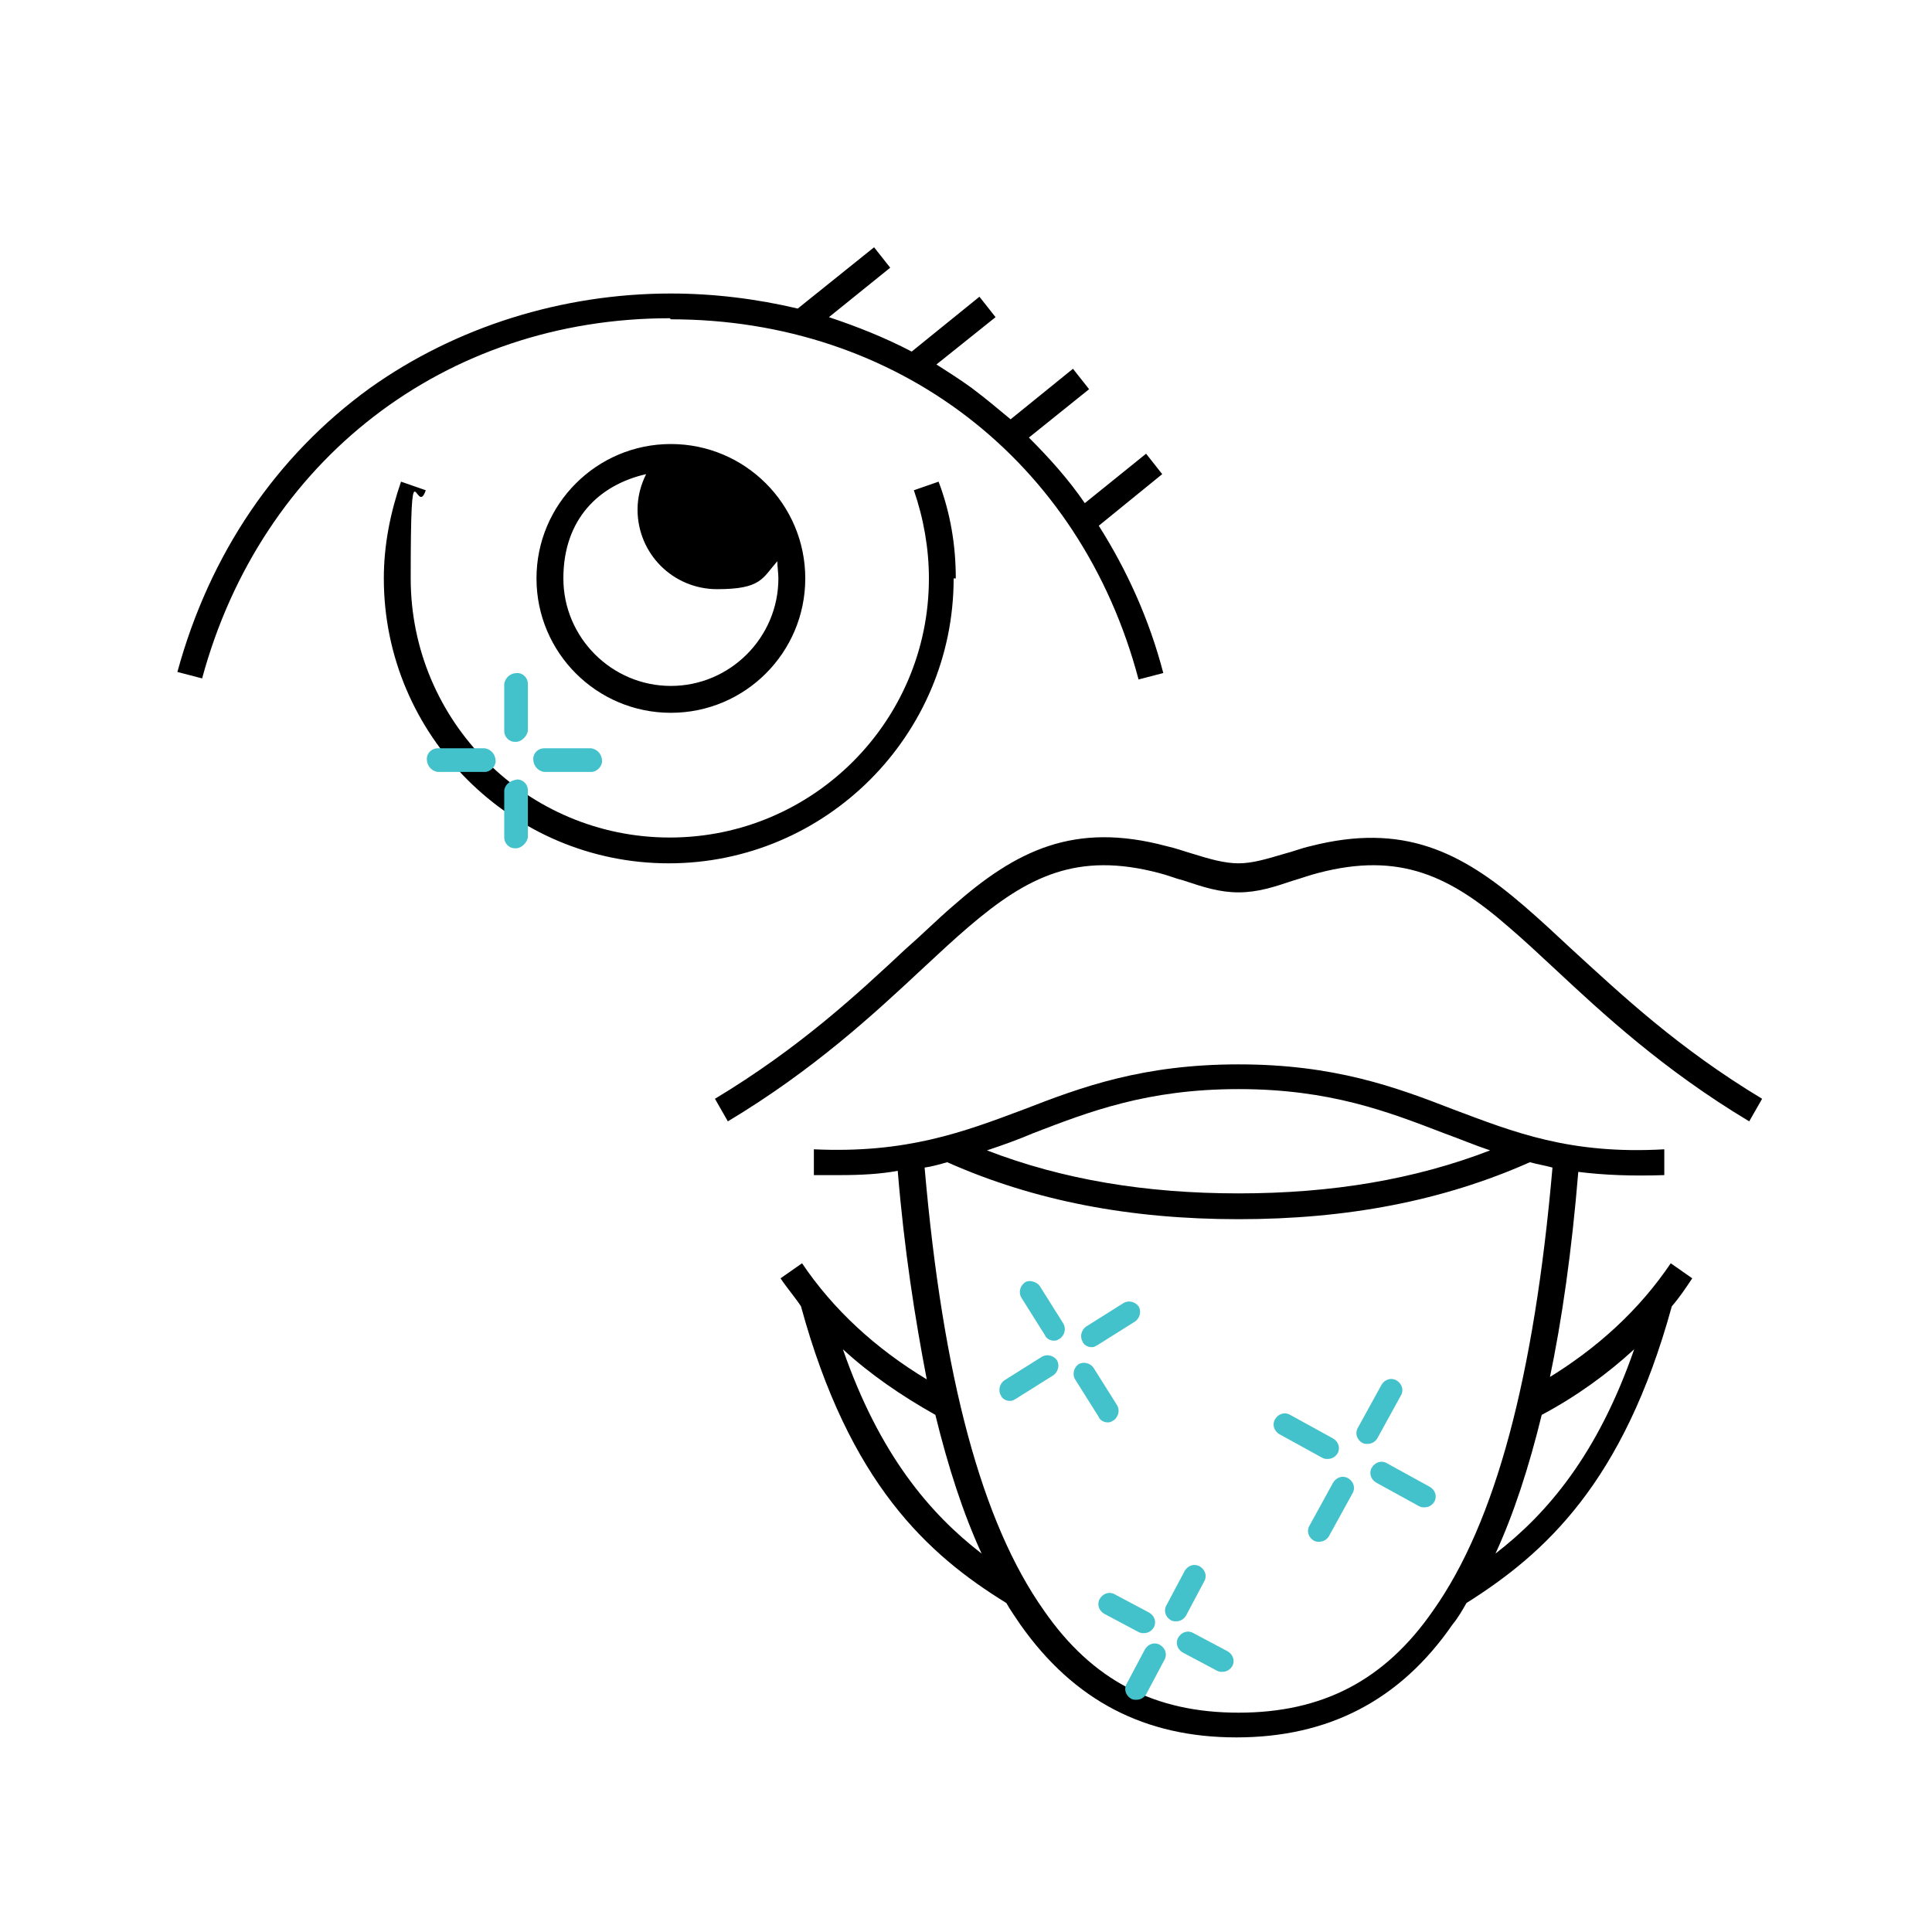 <svg xmlns="http://www.w3.org/2000/svg" id="Layer_1" data-name="Layer 1" viewBox="0 0 179.7 179.7"><defs><style>      .cls-1, .cls-2 {        fill: #000;      }      .cls-1, .cls-2, .cls-3 {        stroke-width: 0px;      }      .cls-2 {        fill-rule: evenodd;      }      .cls-3 {        fill: #44c2cc;      }    </style></defs><g><path class="cls-2" d="M72.6,49.2c-1.7-3.8-5.5-6.4-9.8-6.6-1.4,1.1-2.3,2.9-2.3,4.8,0,3.4,2.8,6.2,6.2,6.2s5.1-1.8,5.9-4.4Z"></path><path class="cls-1" d="M144.1,128.4c1.2-5.7,2.1-12.1,2.7-19.4,2.4.3,5,.4,8,.3v-2.4c-8.8.5-14-1.6-19.6-3.7-5.4-2.1-11.1-4.2-20-4.2s-14.6,2.1-20,4.2c-5.6,2.1-10.9,4.1-19.5,3.7v2.4c.7,0,1.6,0,2.4,0,2,0,3.8-.1,5.4-.4.6,7.3,1.6,13.7,2.7,19.4-4.8-2.9-8.7-6.5-11.6-10.8l-2,1.4c.6.9,1.3,1.7,1.9,2.6,4.5,16.5,11.8,23.1,19.1,27.6.4.7.9,1.4,1.3,2,5,7.1,11.6,10.5,20.1,10.5s15.2-3.4,20.1-10.5c.5-.6.9-1.3,1.3-2,7.3-4.6,14.6-11.2,19.1-27.6.7-.8,1.3-1.7,1.9-2.6l-2-1.4c-2.9,4.3-6.8,7.9-11.6,10.8ZM96.1,105.4c5.2-2,10.6-4.1,19.1-4.1s13.9,2.1,19.1,4.1c1.4.5,2.8,1.1,4.3,1.6-7,2.7-14.7,4-23.4,4s-16.4-1.3-23.4-4c1.5-.5,2.9-1,4.3-1.6ZM78.4,125.5c2.5,2.3,5.4,4.3,8.6,6.1,1.2,4.9,2.6,9.2,4.3,12.9-4.8-3.7-9.5-9.2-12.9-19ZM133.3,149.8c-4.5,6.5-10.3,9.5-18.1,9.5s-13.6-3-18.1-9.5c-5.8-8.2-9.4-21.7-11.1-41.2.7-.1,1.4-.3,2.1-.5,8.1,3.6,17,5.3,27.1,5.3s19-1.7,27.1-5.3c.7.2,1.4.3,2.1.5-1.7,19.5-5.3,33-11.1,41.2ZM139.1,144.5c1.7-3.7,3.1-8,4.3-12.9,3.2-1.7,6.1-3.8,8.6-6.1-3.4,9.8-8.1,15.3-12.9,19ZM146.2,88.3c-1.5-1.4-3-2.8-4.4-4-5.9-5.1-11.3-7.8-19.9-5.6-.9.2-1.6.5-2.4.7-1.7.5-3,.9-4.3.9s-2.7-.4-4.3-.9c-.7-.2-1.5-.5-2.4-.7-8.6-2.3-14,.4-19.9,5.6-1.4,1.2-2.8,2.6-4.4,4-4.6,4.3-9.9,9.2-17.7,13.9l1.2,2.1c8-4.8,13.6-10,18.1-14.2,1.5-1.4,2.9-2.7,4.3-3.9,5.5-4.7,10.1-7,17.7-5,.8.2,1.5.5,2.3.7,1.8.6,3.3,1.1,5.1,1.1s3.3-.5,5.1-1.1c.7-.2,1.5-.5,2.3-.7,7.6-2,12.3.3,17.7,5,1.4,1.2,2.8,2.5,4.3,3.9,4.5,4.2,10.1,9.4,18.1,14.2l1.2-2.1c-7.8-4.7-13-9.6-17.7-13.9ZM62.4,29.7c21,0,38.1,13.1,43.5,33.5l2.3-.6c-1.3-5-3.4-9.6-6-13.7l5.9-4.8-1.5-1.9-5.7,4.6c-1.5-2.2-3.3-4.2-5.2-6.1l5.6-4.5-1.5-1.9-5.8,4.7c-1.2-1-2.4-2-3.6-2.9-1.1-.8-2.2-1.5-3.3-2.2l5.5-4.4-1.5-1.9-6.3,5.1c-2.5-1.3-5-2.3-7.7-3.2l5.7-4.6-1.5-1.9-7.1,5.7c-3.8-.9-7.8-1.4-11.8-1.4-10.1,0-20,3.1-28,8.8-8.7,6.3-14.9,15.4-17.9,26.4l2.3.6c5.5-20.3,22.6-33.5,43.5-33.5ZM88.9,53.8c0-3.1-.5-6.1-1.6-9l-2.3.8c.9,2.6,1.4,5.4,1.4,8.2,0,13.3-10.8,24.1-24.1,24.1s-24.1-10.8-24.1-24.1.5-5.5,1.4-8.2l-2.3-.8c-1,2.9-1.6,5.9-1.6,9,0,14.6,11.9,26.5,26.5,26.5s26.5-11.9,26.5-26.5ZM49.9,53.8c0,6.9,5.6,12.5,12.5,12.5s12.5-5.6,12.5-12.5-5.6-12.5-12.5-12.5-12.5,5.6-12.5,12.5ZM72.3,52.2c0,.5.1,1.1.1,1.6,0,5.5-4.5,10-10,10s-10-4.5-10-10,3.3-8.7,7.7-9.7c-.5,1-.8,2.1-.8,3.3,0,4.1,3.3,7.4,7.4,7.4s4.2-1,5.6-2.6ZM71.3,49.3c-.8,1.8-2.6,3.1-4.6,3.1s-5-2.2-5-5,.5-2.6,1.5-3.5c3.5.3,6.6,2.4,8.1,5.4Z"></path></g><path class="cls-3" d="M98,124.7c-.3,0-.7-.2-.8-.5l-2.2-3.5c-.3-.5-.1-1.1.3-1.4s1.1-.1,1.4.3l2.2,3.5c.3.5.1,1.1-.3,1.4-.2.1-.3.2-.5.2Z"></path><path class="cls-3" d="M93.9,130.3c-.3,0-.7-.2-.8-.5-.3-.5-.1-1.1.3-1.4l3.5-2.2c.5-.3,1.1-.1,1.4.3.3.5.1,1.1-.3,1.4l-3.5,2.2c-.2.1-.3.2-.5.2Z"></path><path class="cls-3" d="M103,132.3c-.3,0-.7-.2-.8-.5l-2.2-3.5c-.3-.5-.1-1.1.3-1.4.5-.3,1.1-.1,1.4.3l2.2,3.5c.3.5.1,1.1-.3,1.4-.2.1-.3.2-.5.2Z"></path><path class="cls-3" d="M101.5,125.3c-.3,0-.7-.2-.8-.5-.3-.5-.1-1.1.3-1.4l3.5-2.2c.5-.3,1.1-.1,1.4.3.3.5.1,1.1-.3,1.4l-3.5,2.2c-.2.1-.3.2-.5.2Z"></path><path class="cls-3" d="M127.2,134.3c-.2,0-.3,0-.5-.1-.5-.3-.7-.9-.4-1.4l2.2-4c.3-.5.9-.7,1.4-.4.5.3.7.9.4,1.4l-2.2,4c-.2.3-.5.5-.9.5Z"></path><path class="cls-3" d="M123.5,135.7c-.2,0-.3,0-.5-.1l-4-2.2c-.5-.3-.7-.9-.4-1.4.3-.5.9-.7,1.4-.4l4,2.2c.5.3.7.9.4,1.4-.2.3-.5.5-.9.5Z"></path><path class="cls-3" d="M122.7,143.4c-.2,0-.3,0-.5-.1-.5-.3-.7-.9-.4-1.4l2.2-4c.3-.5.9-.7,1.4-.4.5.3.7.9.4,1.4l-2.2,4c-.2.3-.5.5-.9.5Z"></path><path class="cls-3" d="M132.5,140.2c-.2,0-.3,0-.5-.1l-4-2.2c-.5-.3-.7-.9-.4-1.4.3-.5.9-.7,1.4-.4l4,2.2c.5.3.7.9.4,1.4-.2.3-.5.5-.9.5Z"></path><path class="cls-3" d="M109.4,150.8c-.2,0-.3,0-.5-.1-.5-.3-.7-.9-.4-1.4l1.7-3.2c.3-.5.9-.7,1.4-.4.5.3.7.9.4,1.4l-1.7,3.2c-.2.3-.5.5-.9.5Z"></path><path class="cls-3" d="M106.4,151.9c-.2,0-.3,0-.5-.1l-3.2-1.7c-.5-.3-.7-.9-.4-1.4.3-.5.9-.7,1.4-.4l3.2,1.7c.5.3.7.9.4,1.4-.2.3-.5.5-.9.5Z"></path><path class="cls-3" d="M105.7,158.1c-.2,0-.3,0-.5-.1-.5-.3-.7-.9-.4-1.4l1.7-3.2c.3-.5.9-.7,1.4-.4.5.3.7.9.4,1.4l-1.7,3.2c-.2.3-.5.5-.9.5Z"></path><path class="cls-3" d="M113.7,155.5c-.2,0-.3,0-.5-.1l-3.2-1.7c-.5-.3-.7-.9-.4-1.4.3-.5.9-.7,1.4-.4l3.2,1.7c.5.3.7.9.4,1.4-.2.3-.5.5-.9.5Z"></path><g><path class="cls-3" d="M47.9,69h0c-.6,0-1-.5-1-1v-4.4c.1-.6.6-1,1.2-1,.6,0,1,.5,1,1v4.4c-.1.5-.6,1-1.1,1Z"></path><path class="cls-3" d="M45.2,71.8h-4.5c-.6-.1-1-.6-1-1.2,0-.6.5-1,1-1h4.4c.6.1,1,.6,1,1.2,0,.5-.5,1-1,1Z"></path><path class="cls-3" d="M47.9,78.9h0c-.6,0-1-.5-1-1v-4.4c.1-.6.6-.9,1.2-1,.6,0,1,.5,1,1v4.4c-.1.5-.6,1-1.1,1Z"></path><path class="cls-3" d="M55.1,71.8h-4.5c-.6-.1-1-.6-1-1.2,0-.6.5-1,1-1h4.4c.6.1,1,.6,1,1.2,0,.5-.5,1-1,1Z"></path></g></svg>